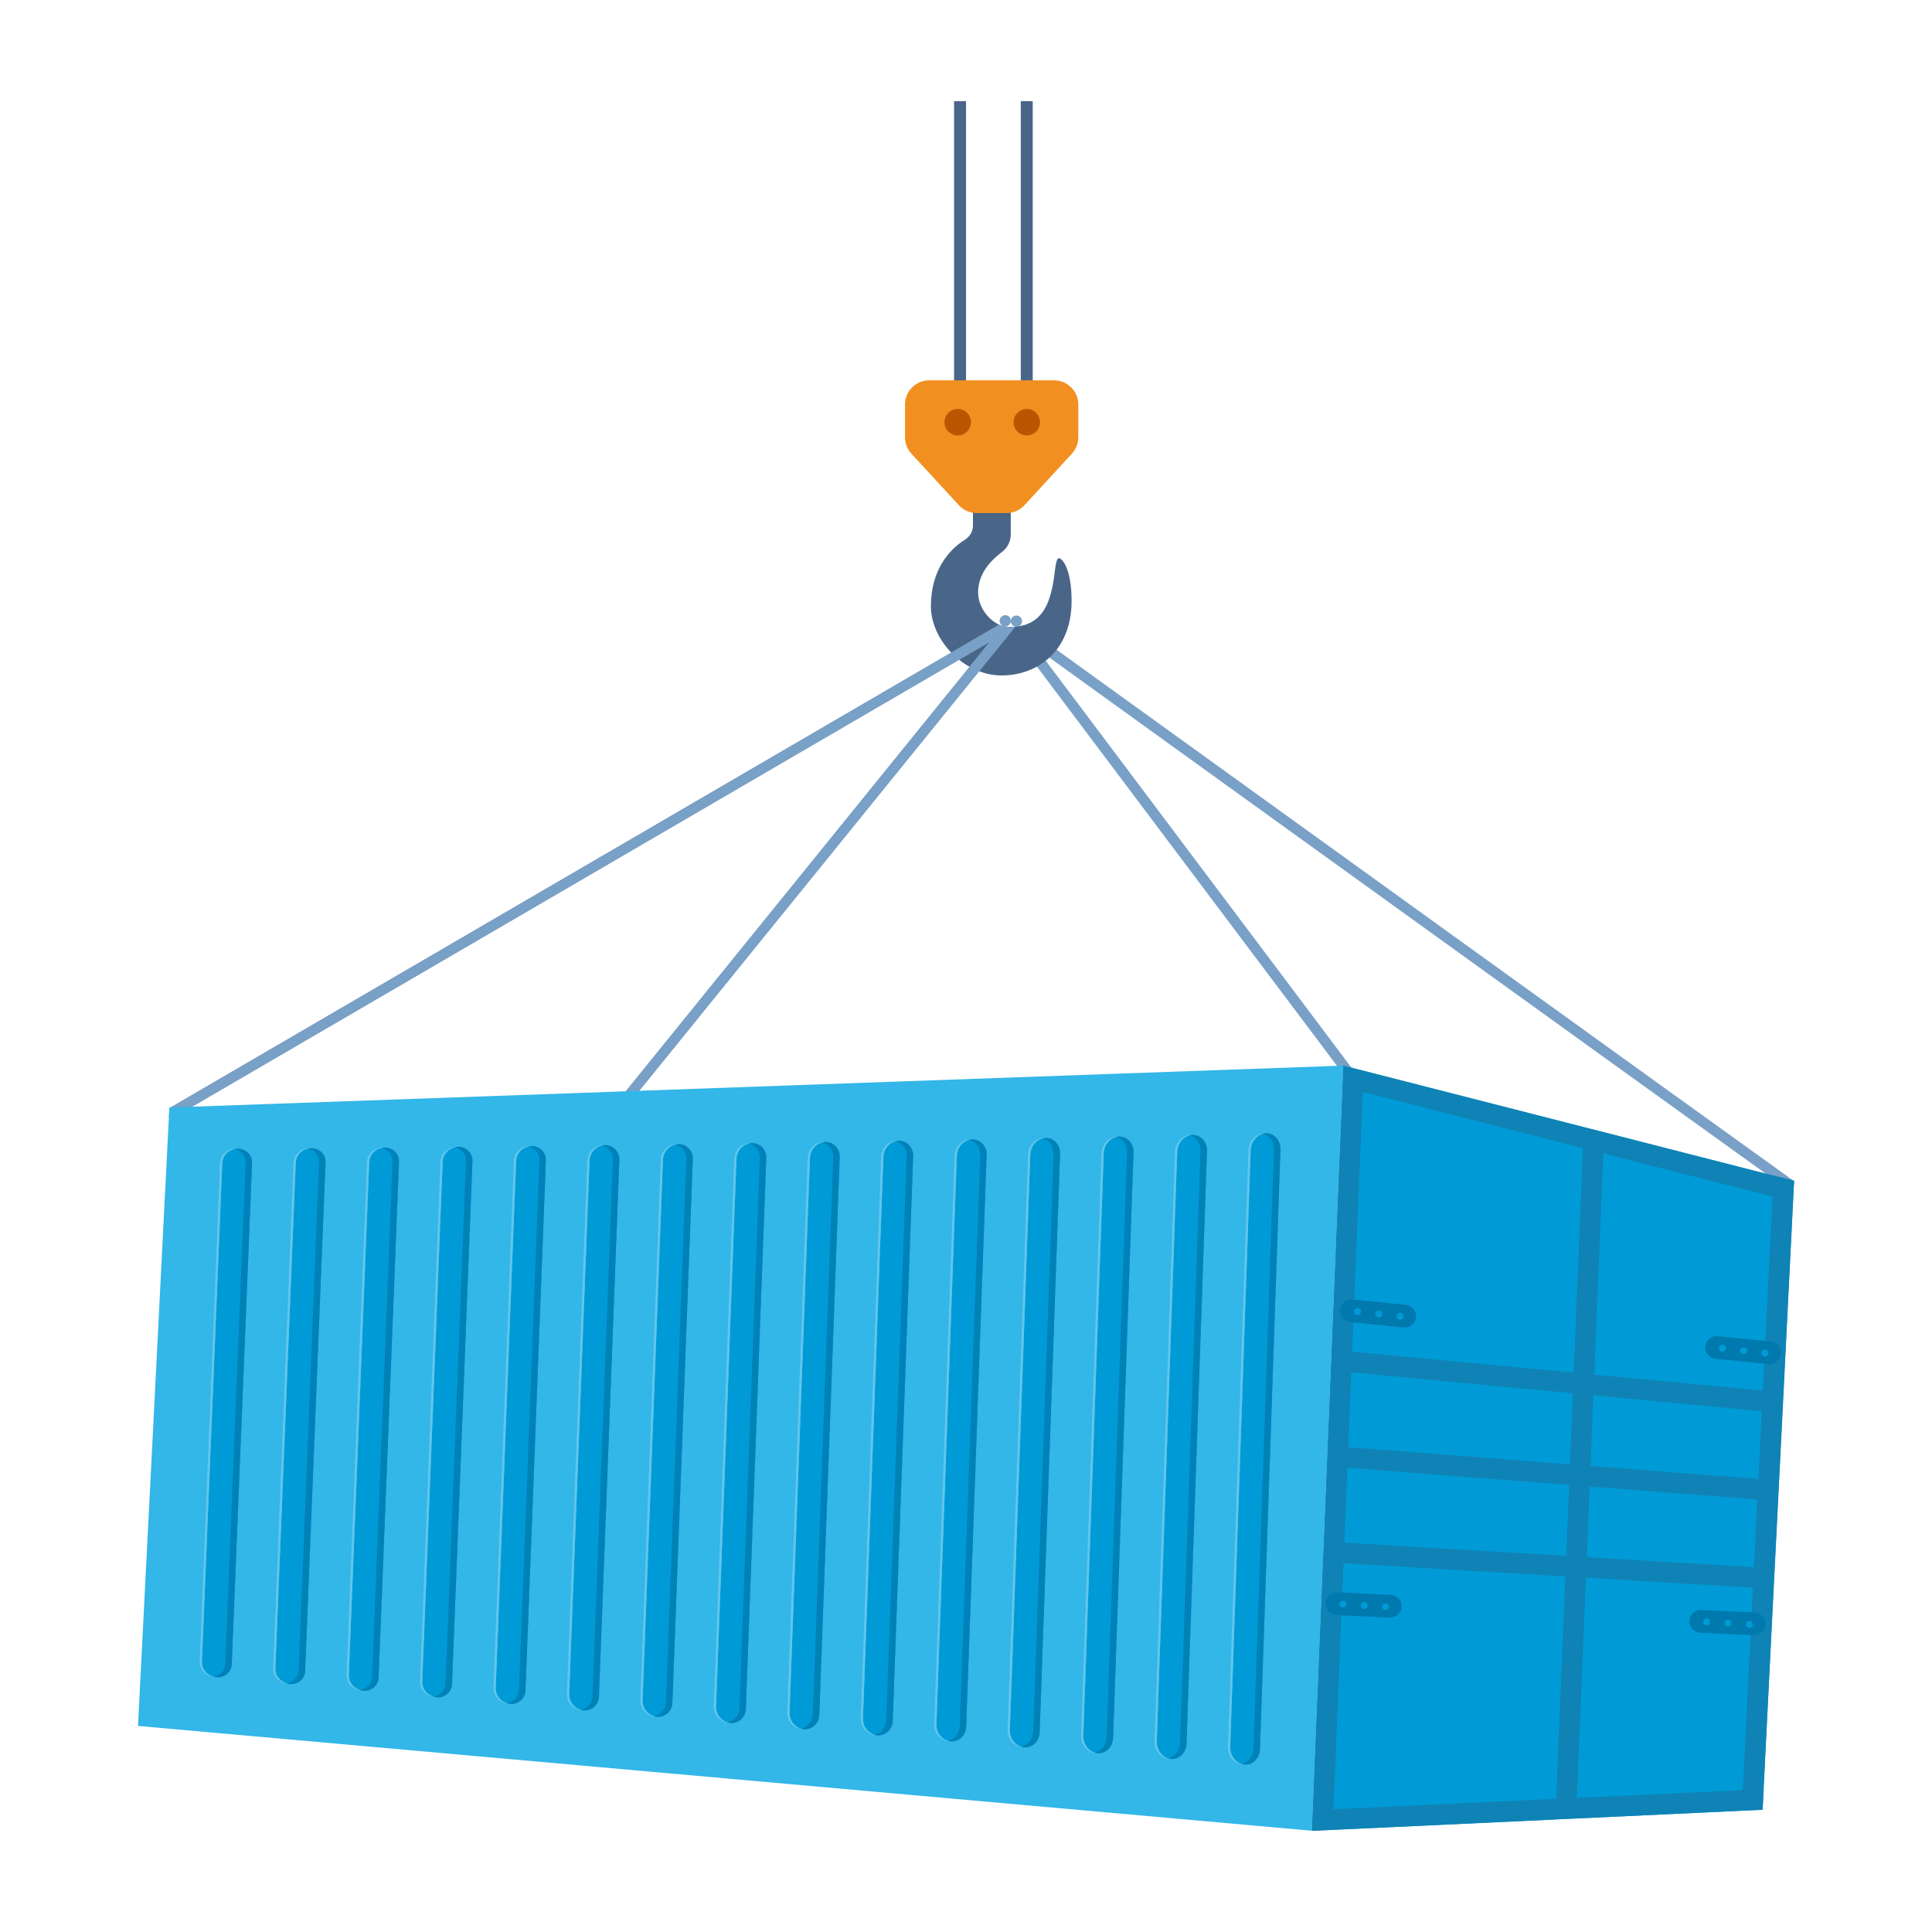<svg xmlns="http://www.w3.org/2000/svg" xmlns:xlink="http://www.w3.org/1999/xlink" id="katman_2" viewBox="0 0 700 700"><defs><style>      .cls-1 {        opacity: .75;      }      .cls-2 {        clip-path: url(#clippath-6);      }      .cls-3 {        clip-path: url(#clippath-7);      }      .cls-4 {        clip-path: url(#clippath-15);      }      .cls-5 {        fill: #bc5500;      }      .cls-6 {        clip-path: url(#clippath-4);      }      .cls-7 {        fill: #0f83b5;      }      .cls-8 {        clip-path: url(#clippath-9);      }      .cls-9 {        clip-path: url(#clippath-10);      }      .cls-10 {        fill: #fff;      }      .cls-11 {        clip-path: url(#clippath-11);      }      .cls-12 {        fill: none;      }      .cls-13 {        fill: #62c5ea;      }      .cls-14 {        clip-path: url(#clippath-1);      }      .cls-15 {        clip-path: url(#clippath-5);      }      .cls-16 {        clip-path: url(#clippath-8);      }      .cls-17 {        clip-path: url(#clippath-3);      }      .cls-18 {        fill: #0079ae;      }      .cls-19 {        fill: #496689;      }      .cls-20 {        clip-path: url(#clippath-12);      }      .cls-21 {        fill: #f28f21;      }      .cls-22 {        clip-path: url(#clippath-14);      }      .cls-23 {        fill: #009bd7;      }      .cls-24 {        clip-path: url(#clippath-16);      }      .cls-25 {        clip-path: url(#clippath-2);      }      .cls-26 {        clip-path: url(#clippath-13);      }      .cls-27 {        fill: #33b6e8;      }      .cls-28 {        clip-path: url(#clippath);      }      .cls-29 {        fill: #79a0c6;      }    </style><clipPath id="clippath"><rect class="cls-12" x="50" y="36.65" width="600" height="626.7"></rect></clipPath><clipPath id="clippath-1"><rect class="cls-12" x="50" y="36.65" width="600" height="626.7"></rect></clipPath><clipPath id="clippath-2"><rect class="cls-12" x="77.17" y="416.2" width="14.16" height="191.5"></rect></clipPath><clipPath id="clippath-3"><rect class="cls-12" x="103.78" y="416.01" width="14.16" height="194.17"></rect></clipPath><clipPath id="clippath-4"><rect class="cls-12" x="130.39" y="415.78" width="14.17" height="196.83"></rect></clipPath><clipPath id="clippath-5"><rect class="cls-12" x="157.01" y="415.52" width="14.17" height="199.49"></rect></clipPath><clipPath id="clippath-6"><rect class="cls-12" x="183.62" y="415.23" width="14.17" height="202.15"></rect></clipPath><clipPath id="clippath-7"><rect class="cls-12" x="210.23" y="414.9" width="14.17" height="204.81"></rect></clipPath><clipPath id="clippath-8"><rect class="cls-12" x="236.84" y="414.55" width="14.17" height="207.47"></rect></clipPath><clipPath id="clippath-9"><rect class="cls-12" x="263.45" y="414.17" width="14.18" height="210.14"></rect></clipPath><clipPath id="clippath-10"><rect class="cls-12" x="290.07" y="413.75" width="14.18" height="212.8"></rect></clipPath><clipPath id="clippath-11"><rect class="cls-12" x="316.68" y="413.31" width="14.18" height="215.46"></rect></clipPath><clipPath id="clippath-12"><rect class="cls-12" x="343.29" y="412.83" width="14.18" height="218.12"></rect></clipPath><clipPath id="clippath-13"><rect class="cls-12" x="369.9" y="412.32" width="14.18" height="220.78"></rect></clipPath><clipPath id="clippath-14"><rect class="cls-12" x="396.52" y="411.78" width="14.18" height="223.44"></rect></clipPath><clipPath id="clippath-15"><rect class="cls-12" x="423.13" y="411.21" width="14.18" height="226.11"></rect></clipPath><clipPath id="clippath-16"><rect class="cls-12" x="449.74" y="410.61" width="14.19" height="228.77"></rect></clipPath></defs><g id="_&#xD1;&#xEB;&#xEE;&#xE9;_1" data-name="&#xD1;&#xEB;&#xEE;&#xE9;_1"><rect class="cls-10" width="700" height="700"></rect><g class="cls-28"><g class="cls-14"><path class="cls-29" d="M650,427.91l-.23,4.48c-1.63-1.14-5.09-3.61-9.99-7.14-45.15-32.39-215.2-155.01-262.56-189.15-.65-.49-1.25-.91-1.82-1.33l1.21,1.59,113.05,150.49.61.8-3.04,2.28-.65-.87-2.16-2.89-111.57-148.44-6.53-8.7-1.44-1.97c.53.08,1.1.11,1.71.11.42,0,.87,0,1.25-.04.99-.08,1.94-.27,2.77-.53,2.28,1.63,5.73,4.14,10.21,7.37,52.33,37.78,242.43,174.83,269.05,193.86.04.04.08.08.11.08"></path><path class="cls-29" d="M366.26,224.93c0,1.13-.92,2.04-2.04,2.04s-2.04-.92-2.04-2.04.92-2.04,2.04-2.04,2.04.92,2.04,2.04"></path><path class="cls-29" d="M370.31,225.05c0,1.13-.92,2.04-2.04,2.04s-2.04-.92-2.04-2.04.92-2.04,2.04-2.04,2.04.92,2.04,2.04"></path><path class="cls-19" d="M352.52,182.43v8.01c0,2.1-1.14,3.99-2.92,5.11-6.33,3.97-12.32,11.7-12.32,24.1s12.19,25.08,25.55,25.08,25.43-9.14,25.43-26.96c0-12.6-3.96-16.06-4.81-15.47-1.55,1.09-.87,8.28-3.64,15.58-3.01,7.92-9.14,9.34-14.18,9.34s-11.24-5.7-11.24-12.61,4.71-11.63,8.68-14.65c1.97-1.5,3.15-3.79,3.15-6.27v-11.97l-13.71.7Z"></path><rect class="cls-19" x="345.68" y="36.65" width="4.33" height="108.88"></rect><rect class="cls-19" x="369.85" y="36.65" width="4.33" height="108.88"></rect><path class="cls-21" d="M327.9,146.57v11.86c0,2.2.83,4.32,2.32,5.94l17.21,18.7c1.66,1.8,4,2.83,6.45,2.83h10.83c2.45,0,4.79-1.03,6.45-2.83l17.21-18.7c1.49-1.62,2.32-3.74,2.32-5.94v-11.86c0-4.84-3.93-8.77-8.77-8.77h-45.25c-4.84,0-8.77,3.93-8.77,8.77"></path><path class="cls-5" d="M351.81,152.97c0-2.65-2.15-4.8-4.8-4.8s-4.8,2.15-4.8,4.8,2.15,4.8,4.8,4.8,4.8-2.15,4.8-4.8"></path><path class="cls-5" d="M376.82,152.97c0-2.65-2.15-4.8-4.8-4.8s-4.8,2.15-4.8,4.8,2.15,4.8,4.8,4.8,4.8-2.15,4.8-4.8"></path><path class="cls-29" d="M367.85,227.13l-1.52,1.9-7.37,9.08-127.29,157.1-2.85,3.53-2.96-2.39.8-.95,128.32-158.43,3.42-4.22-5.62,3.27L69.71,400.98l-7.94,4.63-.57-.95.19-3.23.27-.15,287.58-167.58,12.65-7.37c.91.38,1.94.61,3,.72.53.08,1.1.11,1.71.11.42,0,.87,0,1.25-.04"></path><polygon class="cls-27" points="486.71 386.1 486.59 389.06 475.32 663.31 50 625.34 61.2 404.67 61.39 401.44 61.39 401.29 61.66 401.29 69.71 400.98 226.66 395.4 231.67 395.21 484.43 386.17 486.71 386.1"></polygon><path class="cls-23" d="M78.34,607.67h0c-2.97-.28-5.31-2.78-5.19-5.55,2.46-60.27,4.92-120.53,7.38-180.8.11-2.8,2.64-5.1,5.61-5.12,2.97-.02,5.31,2.27,5.2,5.08-2.46,60.61-4.92,121.22-7.38,181.82-.11,2.79-2.64,4.85-5.61,4.58"></path><g class="cls-1"><g class="cls-25"><path class="cls-18" d="M91.33,421.27c-2.46,60.61-4.92,121.23-7.38,181.84-.11,2.79-2.64,4.85-5.61,4.58-.41-.04-.79-.12-1.16-.24,2.43-.28,4.32-2.14,4.41-4.54,2.46-60.54,4.92-121.08,7.38-181.62.06-1.41-.5-2.67-1.44-3.59-.67-.66-1.57-1.15-2.57-1.34.38-.09.76-.14,1.18-.14,1.49-.01,2.8.56,3.76,1.47.94.92,1.5,2.17,1.44,3.59"></path></g></g><path class="cls-13" d="M77.94,607.61c-.13.02-.28,0-.4,0-2.97-.28-5.33-2.79-5.21-5.54,2.46-60.25,4.92-120.5,7.38-180.75.11-2.8,2.65-5.09,5.63-5.11.12,0,.28,0,.4.03-2.8.19-5.08,2.4-5.19,5.08-2.46,60.28-4.92,120.55-7.38,180.83-.11,2.64,2,5.04,4.78,5.47"></path><path class="cls-23" d="M104.96,610.14h0c-2.97-.27-5.31-2.8-5.19-5.62,2.46-61.11,4.92-122.21,7.38-183.32.11-2.84,2.64-5.18,5.61-5.2,2.97-.02,5.31,2.29,5.19,5.14-2.46,61.45-4.92,122.9-7.39,184.35-.11,2.83-2.64,4.93-5.61,4.65"></path><g class="cls-1"><g class="cls-17"><path class="cls-18" d="M117.94,421.13c-2.46,61.45-4.92,122.91-7.39,184.36-.11,2.83-2.64,4.93-5.61,4.65-.41-.04-.79-.12-1.16-.24,2.43-.29,4.32-2.18,4.41-4.62,2.46-61.38,4.92-122.76,7.39-184.14.06-1.43-.5-2.71-1.44-3.63-.67-.67-1.57-1.16-2.57-1.36.38-.09.76-.14,1.18-.15,1.49-.01,2.8.56,3.76,1.49.94.93,1.5,2.2,1.44,3.64"></path></g></g><path class="cls-13" d="M104.55,610.07c-.13.02-.28,0-.4,0-2.97-.27-5.33-2.82-5.21-5.61,2.46-61.09,4.92-122.18,7.39-183.27.11-2.84,2.65-5.16,5.63-5.19.12,0,.28,0,.4.03-2.8.2-5.08,2.44-5.19,5.16-2.46,61.12-4.92,122.23-7.39,183.35-.11,2.67,2,5.1,4.78,5.54"></path><path class="cls-23" d="M131.57,612.57h0c-2.97-.27-5.31-2.83-5.19-5.68,2.46-61.95,4.92-123.89,7.39-185.84.11-2.88,2.64-5.25,5.61-5.28,2.97-.03,5.31,2.32,5.19,5.21-2.46,62.29-4.93,124.58-7.39,186.87-.11,2.87-2.64,5-5.61,4.73"></path><g class="cls-1"><g class="cls-6"><path class="cls-18" d="M144.56,420.97c-2.46,62.3-4.93,124.59-7.39,186.88-.11,2.87-2.64,5-5.61,4.73-.41-.04-.79-.12-1.16-.24,2.43-.3,4.32-2.22,4.41-4.69,2.46-62.22,4.93-124.44,7.39-186.66.06-1.45-.5-2.74-1.44-3.68-.68-.68-1.57-1.17-2.57-1.38.38-.09.76-.15,1.18-.15,1.49-.01,2.8.57,3.76,1.51.93.94,1.5,2.23,1.44,3.68"></path></g></g><path class="cls-13" d="M131.16,612.51c-.13.02-.28,0-.4,0-2.97-.27-5.33-2.84-5.21-5.67,2.46-61.93,4.93-123.86,7.39-185.79.11-2.88,2.65-5.24,5.63-5.26.12,0,.28,0,.4.03-2.8.21-5.08,2.47-5.19,5.23-2.46,61.96-4.93,123.91-7.39,185.87-.11,2.71,2,5.17,4.78,5.6"></path><path class="cls-23" d="M158.18,614.97h0c-2.97-.27-5.31-2.85-5.19-5.75,2.46-62.79,4.93-125.58,7.39-188.36.11-2.92,2.64-5.33,5.61-5.36,2.97-.03,5.31,2.34,5.19,5.27-2.46,63.13-4.93,126.26-7.39,189.39-.11,2.91-2.64,5.07-5.61,4.81"></path><g class="cls-1"><g class="cls-15"><path class="cls-18" d="M171.17,420.77c-2.46,63.14-4.93,126.27-7.39,189.4-.11,2.91-2.64,5.07-5.61,4.81-.41-.04-.79-.12-1.16-.25,2.43-.31,4.32-2.26,4.41-4.76,2.46-63.06,4.93-126.12,7.39-189.18.06-1.47-.5-2.78-1.44-3.73-.67-.68-1.57-1.19-2.57-1.39.38-.09.76-.15,1.18-.15,1.49-.01,2.8.57,3.76,1.52.93.95,1.5,2.26,1.44,3.73"></path></g></g><path class="cls-13" d="M157.77,614.91c-.13.02-.28,0-.4,0-2.97-.27-5.33-2.87-5.21-5.73,2.46-62.77,4.93-125.54,7.39-188.31.11-2.92,2.65-5.31,5.63-5.34.12,0,.28,0,.4.03-2.79.21-5.08,2.51-5.19,5.31-2.46,62.8-4.93,125.59-7.39,188.39-.11,2.75,2,5.24,4.78,5.67"></path><path class="cls-23" d="M184.79,617.35h0c-2.97-.26-5.31-2.88-5.19-5.81,2.46-63.63,4.93-127.26,7.39-190.89.12-2.95,2.64-5.4,5.61-5.43,2.97-.03,5.31,2.37,5.19,5.34-2.46,63.97-4.93,127.94-7.39,191.91-.11,2.95-2.64,5.15-5.61,4.88"></path><g class="cls-1"><g class="cls-2"><path class="cls-18" d="M197.78,420.55c-2.46,63.98-4.93,127.95-7.39,191.93-.11,2.95-2.64,5.15-5.61,4.88-.42-.04-.79-.12-1.16-.25,2.43-.32,4.32-2.3,4.41-4.84,2.46-63.9,4.93-127.8,7.39-191.7.06-1.49-.5-2.82-1.44-3.78-.67-.69-1.57-1.2-2.57-1.41.38-.09.76-.15,1.18-.16,1.49-.02,2.8.58,3.76,1.54.94.96,1.5,2.29,1.44,3.78"></path></g></g><path class="cls-13" d="M184.39,617.28c-.12.02-.28,0-.4,0-2.97-.26-5.33-2.9-5.21-5.8,2.46-63.61,4.93-127.22,7.39-190.83.11-2.96,2.65-5.39,5.63-5.42.12,0,.28,0,.4.03-2.8.22-5.08,2.55-5.19,5.39-2.46,63.64-4.93,127.27-7.39,190.91-.11,2.78,2,5.3,4.78,5.73"></path><path class="cls-23" d="M211.4,619.69h0c-2.97-.26-5.31-2.9-5.19-5.88,2.46-64.47,4.93-128.94,7.39-193.41.11-2.99,2.64-5.47,5.61-5.51,2.97-.04,5.31,2.39,5.19,5.4-2.46,64.81-4.93,129.62-7.39,194.43-.11,2.99-2.64,5.22-5.61,4.96"></path><g class="cls-1"><g class="cls-3"><path class="cls-18" d="M224.4,420.29c-2.46,64.82-4.93,129.63-7.39,194.45-.11,2.99-2.64,5.22-5.61,4.96-.41-.04-.79-.12-1.16-.25,2.43-.33,4.32-2.35,4.41-4.91,2.46-64.74,4.93-129.48,7.39-194.22.06-1.51-.5-2.85-1.44-3.82-.68-.7-1.57-1.22-2.57-1.42.38-.1.76-.15,1.18-.16,1.49-.02,2.8.58,3.76,1.56.93.97,1.5,2.31,1.44,3.83"></path></g></g><path class="cls-13" d="M211,619.62c-.13.02-.28,0-.4,0-2.97-.26-5.33-2.92-5.21-5.86,2.46-64.45,4.93-128.9,7.39-193.35.11-2.99,2.65-5.46,5.63-5.5.12,0,.28,0,.4.03-2.8.22-5.08,2.59-5.19,5.46-2.46,64.48-4.93,128.96-7.39,193.43-.11,2.82,2,5.37,4.78,5.8"></path><path class="cls-23" d="M238.01,622h0c-2.97-.26-5.31-2.93-5.19-5.94,2.46-65.31,4.93-130.62,7.39-195.93.11-3.03,2.64-5.55,5.61-5.59,2.97-.04,5.31,2.42,5.19,5.47-2.46,65.65-4.93,131.3-7.39,196.95-.11,3.03-2.64,5.29-5.61,5.04"></path><g class="cls-1"><g class="cls-16"><path class="cls-18" d="M251.01,420c-2.46,65.66-4.93,131.31-7.39,196.97-.11,3.03-2.64,5.29-5.61,5.04-.41-.04-.79-.12-1.16-.25,2.43-.34,4.32-2.38,4.42-4.99,2.46-65.58,4.93-131.16,7.39-196.74.06-1.53-.5-2.89-1.44-3.87-.67-.71-1.57-1.23-2.57-1.44.38-.1.76-.16,1.18-.16,1.49-.02,2.8.59,3.76,1.57.94.98,1.5,2.34,1.44,3.88"></path></g></g><path class="cls-13" d="M237.61,621.93c-.13.02-.28,0-.4,0-2.97-.26-5.33-2.95-5.22-5.93,2.47-65.29,4.93-130.58,7.39-195.87.11-3.03,2.65-5.53,5.63-5.57.12,0,.28,0,.4.03-2.8.23-5.08,2.63-5.19,5.54-2.46,65.32-4.93,130.64-7.39,195.95-.11,2.86,2,5.43,4.78,5.86"></path><path class="cls-23" d="M264.63,624.27h0c-2.97-.25-5.31-2.95-5.19-6,2.46-66.15,4.93-132.3,7.4-198.45.11-3.07,2.64-5.62,5.61-5.66,2.97-.05,5.31,2.44,5.19,5.53-2.46,66.49-4.93,132.98-7.4,199.47-.12,3.07-2.64,5.37-5.61,5.11"></path><g class="cls-1"><g class="cls-8"><path class="cls-18" d="M277.63,419.68c-2.47,66.5-4.93,132.99-7.4,199.49-.12,3.07-2.64,5.37-5.61,5.11-.41-.04-.79-.12-1.16-.25,2.43-.35,4.32-2.43,4.42-5.06,2.46-66.42,4.93-132.84,7.4-199.27.06-1.55-.5-2.93-1.44-3.92-.68-.72-1.57-1.25-2.57-1.45.38-.1.76-.16,1.18-.17,1.5-.02,2.8.59,3.76,1.59.94,1,1.5,2.37,1.44,3.92"></path></g></g><path class="cls-13" d="M264.22,624.21c-.13.02-.28,0-.4,0-2.97-.25-5.33-2.97-5.21-5.99,2.47-66.13,4.93-132.26,7.4-198.4.11-3.07,2.65-5.6,5.63-5.65.12,0,.28,0,.4.03-2.8.23-5.08,2.67-5.19,5.61-2.47,66.16-4.93,132.32-7.4,198.48-.11,2.89,2,5.5,4.78,5.92"></path><path class="cls-23" d="M291.24,626.52h0c-2.97-.25-5.31-2.98-5.19-6.07,2.47-66.99,4.93-133.98,7.4-200.97.11-3.11,2.64-5.69,5.61-5.74,2.97-.05,5.31,2.47,5.2,5.6-2.47,67.33-4.93,134.66-7.4,201.99-.11,3.1-2.64,5.44-5.61,5.19"></path><g class="cls-1"><g class="cls-9"><path class="cls-18" d="M304.24,419.33c-2.47,67.34-4.93,134.67-7.4,202.01-.11,3.1-2.64,5.44-5.61,5.19-.41-.03-.79-.12-1.16-.25,2.43-.36,4.32-2.46,4.42-5.13,2.47-67.26,4.93-134.52,7.4-201.79.06-1.57-.5-2.96-1.44-3.97-.68-.73-1.57-1.26-2.57-1.47.38-.1.76-.16,1.18-.17,1.49-.02,2.8.6,3.76,1.6.94,1.01,1.5,2.4,1.44,3.97"></path></g></g><path class="cls-13" d="M290.84,626.46c-.13.02-.28,0-.4,0-2.97-.25-5.33-3-5.21-6.05,2.47-66.97,4.93-133.94,7.4-200.92.11-3.11,2.65-5.68,5.63-5.73.12,0,.28,0,.4.03-2.8.24-5.08,2.71-5.19,5.69-2.47,67-4.93,134-7.4,201-.11,2.93,2,5.56,4.78,5.99"></path><path class="cls-23" d="M317.85,628.74h0c-2.97-.24-5.31-3.01-5.19-6.13,2.47-67.83,4.93-135.66,7.4-203.49.11-3.15,2.64-5.77,5.61-5.82,2.97-.05,5.31,2.5,5.2,5.66-2.47,68.17-4.93,136.34-7.4,204.51-.11,3.14-2.64,5.51-5.61,5.27"></path><g class="cls-1"><g class="cls-11"><path class="cls-18" d="M330.85,418.95c-2.47,68.18-4.93,136.36-7.4,204.53-.11,3.14-2.64,5.51-5.61,5.27-.42-.03-.79-.12-1.17-.25,2.43-.37,4.32-2.51,4.42-5.21,2.47-68.1,4.93-136.21,7.4-204.31.06-1.59-.5-3-1.44-4.02-.67-.74-1.57-1.27-2.57-1.49.38-.1.76-.17,1.18-.17,1.5-.03,2.8.6,3.76,1.62.93,1.02,1.5,2.43,1.44,4.02"></path></g></g><path class="cls-13" d="M317.45,628.67c-.12.02-.28,0-.4,0-2.97-.25-5.33-3.02-5.21-6.12,2.47-67.81,4.93-135.63,7.4-203.44.11-3.15,2.65-5.75,5.63-5.8.12,0,.28,0,.4.03-2.8.24-5.08,2.74-5.19,5.76-2.47,67.84-4.93,135.68-7.4,203.52-.11,2.97,2,5.63,4.78,6.05"></path><path class="cls-23" d="M344.46,630.92h0c-2.97-.24-5.31-3.03-5.19-6.2,2.47-68.67,4.93-137.34,7.4-206.01.12-3.19,2.64-5.84,5.61-5.9,2.97-.06,5.31,2.52,5.19,5.72-2.47,69.01-4.93,138.02-7.4,207.03-.11,3.18-2.64,5.59-5.61,5.34"></path><g class="cls-1"><g class="cls-20"><path class="cls-18" d="M357.47,418.53c-2.47,69.02-4.93,138.04-7.4,207.05-.11,3.18-2.64,5.59-5.61,5.35-.41-.03-.79-.12-1.16-.25,2.43-.38,4.32-2.55,4.42-5.28,2.47-68.94,4.93-137.89,7.4-206.83.06-1.61-.5-3.03-1.44-4.06-.68-.74-1.57-1.29-2.57-1.5.38-.1.76-.17,1.18-.18,1.49-.03,2.8.61,3.76,1.64.93,1.03,1.5,2.46,1.44,4.07"></path></g></g><path class="cls-13" d="M344.06,630.86c-.13.02-.28.01-.4,0-2.97-.24-5.33-3.05-5.21-6.18,2.47-68.65,4.93-137.31,7.4-205.96.11-3.19,2.65-5.82,5.63-5.88.12,0,.28,0,.4.03-2.8.25-5.08,2.78-5.19,5.84-2.47,68.68-4.93,137.36-7.4,206.04-.11,3,2,5.69,4.78,6.12"></path><path class="cls-23" d="M371.08,633.08h0c-2.97-.24-5.31-3.06-5.19-6.26,2.47-69.51,4.93-139.02,7.4-208.53.11-3.23,2.64-5.91,5.61-5.97t0,0c2.97-.06,5.31,2.55,5.19,5.79-2.47,69.85-4.93,139.7-7.4,209.56-.12,3.22-2.64,5.66-5.61,5.42"></path><g class="cls-1"><g class="cls-26"><path class="cls-18" d="M384.08,418.09c-2.47,69.86-4.94,139.72-7.4,209.57-.11,3.22-2.64,5.66-5.61,5.42-.41-.03-.79-.12-1.16-.25,2.43-.39,4.32-2.59,4.42-5.36,2.47-69.78,4.94-139.57,7.4-209.35.06-1.63-.5-3.07-1.44-4.11-.67-.75-1.57-1.3-2.57-1.52.38-.1.76-.17,1.18-.18,1.49-.03,2.8.61,3.76,1.65.94,1.04,1.5,2.49,1.44,4.12"></path></g></g><path class="cls-13" d="M370.67,633.01c-.12.02-.28.01-.4,0-2.97-.24-5.33-3.07-5.21-6.25,2.47-69.49,4.93-138.99,7.4-208.48.11-3.23,2.65-5.9,5.63-5.96.12,0,.28,0,.4.03-2.8.26-5.08,2.82-5.19,5.92-2.47,69.52-4.94,139.04-7.4,208.56-.11,3.04,2,5.76,4.78,6.18"></path><path class="cls-23" d="M397.69,635.2h0c-2.97-.23-5.31-3.08-5.19-6.33,2.47-70.35,4.94-140.7,7.4-211.05.11-3.27,2.64-5.99,5.61-6.05,2.97-.06,5.31,2.57,5.19,5.85-2.47,70.69-4.94,141.39-7.4,212.08-.11,3.26-2.64,5.74-5.61,5.5"></path><g class="cls-1"><g class="cls-22"><path class="cls-18" d="M410.69,417.61c-2.47,70.7-4.94,141.4-7.4,212.1-.11,3.26-2.64,5.74-5.61,5.5-.41-.03-.79-.12-1.16-.25,2.43-.4,4.32-2.63,4.41-5.43,2.47-70.62,4.94-141.25,7.4-211.87.06-1.65-.5-3.11-1.44-4.16-.68-.76-1.57-1.32-2.57-1.53.38-.11.76-.17,1.18-.18,1.49-.03,2.8.62,3.76,1.67.93,1.05,1.5,2.51,1.44,4.16"></path></g></g><path class="cls-13" d="M397.28,635.14c-.13.02-.28.01-.4,0-2.97-.24-5.33-3.1-5.21-6.31,2.47-70.33,4.94-140.67,7.4-211,.12-3.27,2.65-5.97,5.63-6.03.13,0,.28,0,.4.03-2.8.26-5.08,2.86-5.19,5.99-2.47,70.36-4.94,140.72-7.4,211.08-.11,3.08,2,5.82,4.78,6.25"></path><path class="cls-23" d="M424.3,637.29h0c-2.97-.23-5.31-3.11-5.19-6.39,2.47-71.19,4.94-142.38,7.4-213.57.11-3.3,2.64-6.06,5.61-6.13,2.97-.07,5.31,2.6,5.19,5.92-2.47,71.53-4.94,143.07-7.41,214.6-.12,3.3-2.64,5.81-5.61,5.58"></path><g class="cls-1"><g class="cls-4"><path class="cls-18" d="M437.31,417.11c-2.47,71.54-4.94,143.08-7.41,214.62-.11,3.3-2.64,5.81-5.61,5.58-.42-.03-.79-.12-1.16-.25,2.43-.41,4.32-2.67,4.41-5.5,2.47-71.46,4.94-142.93,7.41-214.39.06-1.67-.5-3.14-1.44-4.21-.67-.77-1.57-1.33-2.57-1.55.38-.11.76-.18,1.18-.19,1.49-.03,2.8.62,3.76,1.68.94,1.07,1.5,2.54,1.44,4.21"></path></g></g><path class="cls-13" d="M423.9,637.23c-.13.02-.28.01-.4,0-2.97-.23-5.33-3.13-5.21-6.38,2.47-71.17,4.94-142.35,7.41-213.52.11-3.31,2.65-6.04,5.63-6.11.12,0,.28,0,.4.03-2.8.27-5.08,2.9-5.19,6.07-2.47,71.2-4.94,142.4-7.41,213.6-.11,3.11,2,5.89,4.78,6.31"></path><path class="cls-23" d="M450.91,639.35h0c-2.97-.23-5.31-3.13-5.19-6.45,2.47-72.03,4.94-144.06,7.41-216.1.11-3.34,2.64-6.13,5.61-6.2,2.97-.07,5.31,2.62,5.19,5.98-2.47,72.37-4.94,144.75-7.41,217.12-.11,3.34-2.64,5.88-5.61,5.65"></path><g class="cls-1"><g class="cls-24"><path class="cls-18" d="M463.92,416.57c-2.47,72.38-4.94,144.76-7.41,217.14-.11,3.34-2.64,5.88-5.61,5.65-.42-.03-.79-.12-1.16-.25,2.43-.42,4.32-2.71,4.41-5.58,2.47-72.3,4.94-144.61,7.41-216.91.06-1.69-.5-3.18-1.44-4.25-.67-.78-1.57-1.35-2.57-1.57.38-.11.76-.18,1.18-.19,1.49-.03,2.8.63,3.76,1.7.94,1.08,1.5,2.57,1.44,4.26"></path></g></g><path class="cls-13" d="M450.51,639.29c-.12.03-.28.01-.4,0-2.97-.23-5.33-3.15-5.21-6.44,2.47-72.01,4.94-144.03,7.41-216.05.11-3.35,2.65-6.12,5.63-6.19.13,0,.28,0,.4.03-2.8.27-5.08,2.94-5.19,6.14-2.47,72.04-4.94,144.08-7.41,216.13-.11,3.15,2,5.95,4.78,6.37"></path><polygon class="cls-23" points="650 427.87 649.62 435.46 646.16 504.54 645.78 512.02 644.99 528.12 644.57 536.44 644.19 543.88 642.97 568.26 642.59 575.7 638.99 648.2 638.61 655.72 638.57 655.72 631.05 656.06 571.05 658.87 563.53 659.21 482.84 662.97 475.32 663.31 475.62 655.87 479.3 565.95 479.65 558.46 480.75 531.24 481.05 523.75 482.19 496.53 482.49 489.01 486.41 393.73 486.71 386.1 489.67 386.86 494.08 388 573.82 408.39 581.27 410.29 639.78 425.25 642.59 425.97 649.89 427.83 650 427.87"></polygon><path class="cls-7" d="M642.59,425.93l-2.81-.68-58.52-15-7.44-1.9-79.75-20.39-4.4-1.1-2.96-.76-.3,7.63-5.35,130.03h0s-.3,7.48-.3,7.48h0l-1.28,31.17-.16,3.54h.02s-3.7,89.92-3.7,89.92l-.3,7.44v.04l7.52-.34,80.7-3.76v-.04l7.52-.34,60-2.81,7.52-.34h.04l.38-7.52h-.04l3.65-72.49.38-7.44h0s1.57-31.14,1.57-31.14l.04-.68h0l.42-8.32,4.63-92.66.38-7.6v-.04l-7.4-1.9ZM573.52,416.02l-3.34,81.31-80.26-7.62,3.85-94.09,79.75,20.39ZM489.62,497.23l80.25,7.6-1.06,25.73-80.31-6.23,1.11-27.1ZM568.51,538.03l-1.06,25.7-80.36-4.82,1.11-27.1,80.31,6.21ZM483.14,655.53l3.65-89.14,80.36,4.8-3.31,80.53-80.7,3.8ZM631.43,648.58l-60.08,2.81,3.27-79.75,60.49,3.62-3.68,73.32ZM574.93,564.18l1.05-25.58,60.73,4.7-1.23,24.51-60.55-3.63ZM576.28,531.14l1.05-25.6,60.98,5.78-1.23,24.54-60.8-4.72ZM638.69,503.83l-61.05-5.79,3.28-80.12,61.29,15.65v.04l-3.52,70.23Z"></path><path class="cls-18" d="M640.76,494.26l-19.22-1.93c-2.26-.23-3.93-2.27-3.7-4.53.23-2.26,2.27-3.93,4.53-3.7l19.22,1.93c2.26.23,3.93,2.27,3.7,4.53-.23,2.26-2.27,3.93-4.53,3.7"></path><path class="cls-23" d="M640.73,490.23c0-.69-.56-1.25-1.25-1.25s-1.25.56-1.25,1.25.56,1.25,1.25,1.25,1.25-.56,1.25-1.25"></path><path class="cls-23" d="M633.02,489.38c0-.69-.56-1.25-1.25-1.25s-1.25.56-1.25,1.25.56,1.25,1.25,1.25,1.25-.56,1.25-1.25"></path><path class="cls-23" d="M625.31,488.52c0-.69-.56-1.25-1.25-1.25s-1.25.56-1.25,1.25.56,1.25,1.25,1.25,1.25-.56,1.25-1.25"></path><path class="cls-18" d="M508.55,480.98l-19.22-1.93c-2.26-.23-3.93-2.27-3.7-4.53.23-2.26,2.27-3.93,4.53-3.7l19.22,1.93c2.26.23,3.93,2.27,3.7,4.53-.23,2.26-2.27,3.93-4.53,3.7"></path><path class="cls-23" d="M508.52,476.95c0-.69-.56-1.25-1.25-1.25s-1.25.56-1.25,1.25.56,1.25,1.25,1.25,1.25-.56,1.25-1.25"></path><path class="cls-23" d="M500.81,476.09c0-.69-.56-1.25-1.25-1.25s-1.25.56-1.25,1.25.56,1.25,1.25,1.25,1.25-.56,1.25-1.25"></path><path class="cls-23" d="M493.1,475.23c0-.69-.56-1.25-1.25-1.25s-1.25.56-1.25,1.25.56,1.25,1.25,1.25,1.25-.56,1.25-1.25"></path><path class="cls-18" d="M635.31,592.5l-19.3-.94c-2.27-.11-4.04-2.06-3.93-4.33.11-2.27,2.06-4.04,4.33-3.93l19.3.94c2.27.11,4.04,2.06,3.93,4.33-.11,2.27-2.06,4.04-4.33,3.93"></path><path class="cls-23" d="M635.07,588.48c-.04-.69-.62-1.22-1.31-1.18-.69.04-1.22.62-1.18,1.31.04.69.62,1.22,1.31,1.18.69-.03,1.22-.62,1.18-1.31"></path><path class="cls-23" d="M627.33,588.02c-.04-.69-.62-1.22-1.31-1.18-.69.04-1.22.62-1.18,1.31.04.69.62,1.22,1.31,1.18.69-.03,1.22-.62,1.18-1.31"></path><path class="cls-23" d="M619.58,587.56c-.04-.69-.62-1.22-1.31-1.18-.69.04-1.22.62-1.18,1.31.04.69.62,1.22,1.31,1.18.69-.03,1.22-.62,1.18-1.31"></path><path class="cls-18" d="M503.52,586.1l-19.3-.94c-2.27-.11-4.04-2.06-3.93-4.33.11-2.27,2.06-4.04,4.33-3.93l19.3.94c2.27.11,4.04,2.06,3.93,4.33-.11,2.27-2.06,4.04-4.33,3.93"></path><path class="cls-23" d="M503.29,582.08c-.04-.69-.62-1.22-1.31-1.18-.69.04-1.22.62-1.18,1.31.04.69.62,1.22,1.31,1.18.69-.03,1.22-.62,1.18-1.31"></path><path class="cls-23" d="M495.54,581.62c-.04-.69-.62-1.22-1.31-1.18-.69.04-1.22.62-1.18,1.31.04.69.62,1.22,1.31,1.18.69-.03,1.22-.62,1.18-1.31"></path><path class="cls-23" d="M487.79,581.16c-.04-.69-.62-1.22-1.31-1.18-.69.04-1.22.62-1.18,1.31.04.69.62,1.22,1.31,1.18.69-.03,1.22-.62,1.18-1.31"></path></g></g></g></svg>
